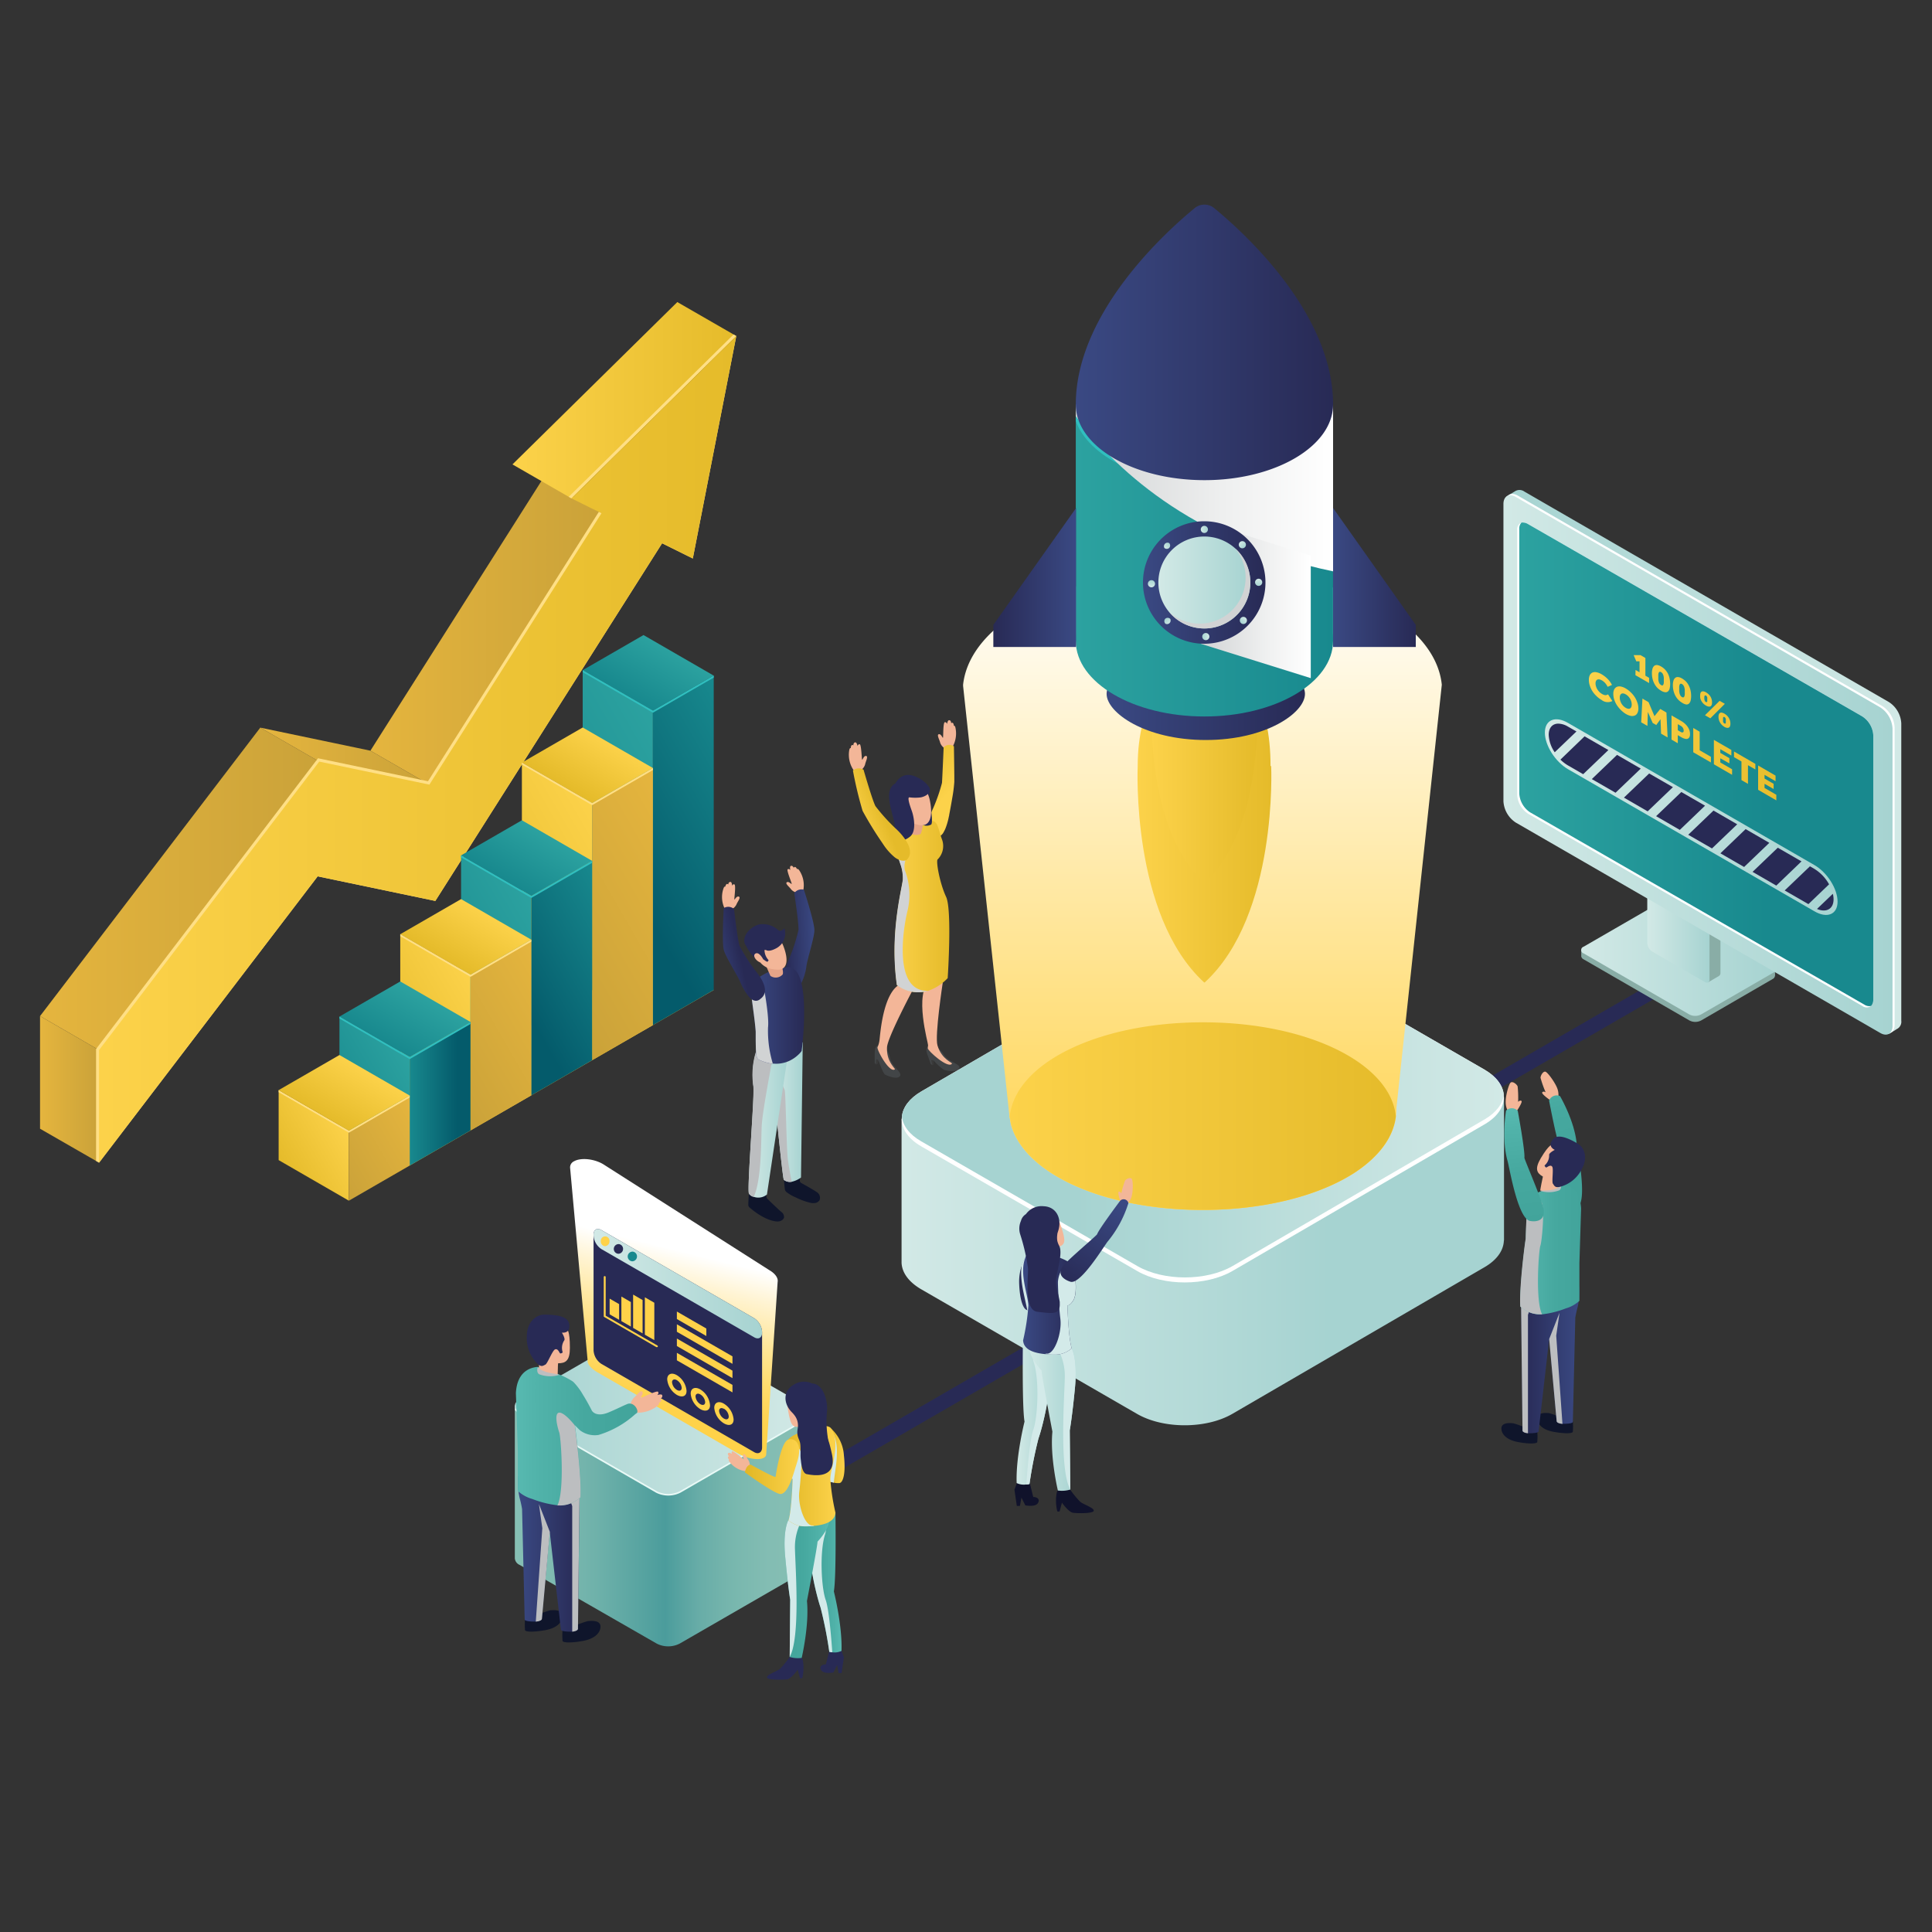 <svg xmlns="http://www.w3.org/2000/svg" xmlns:xlink="http://www.w3.org/1999/xlink" viewBox="0 0 400 400"><rect x="0" y="0" width="400" height="400" fill="#333333" stroke="none"/><defs><style>.a{isolation:isolate;}.b{fill:url(#a);}.c{fill:url(#b);}.d{fill:url(#c);}.e{fill:url(#d);}.f{fill:url(#e);}.g{fill:#ffdf85;}.h{fill:url(#f);}.i{fill:url(#g);}.j{fill:url(#h);}.k{fill:url(#i);}.l{fill:url(#j);}.m{fill:#30bfbf;}.n{fill:url(#k);}.o{fill:url(#l);}.p{fill:url(#m);}.q{fill:url(#n);}.r{fill:url(#o);}.s{fill:url(#p);}.t{fill:url(#q);}.u{fill:url(#r);}.v{fill:url(#s);}.w{fill:url(#t);}.x{fill:url(#u);}.y{fill:url(#v);}.z{fill:url(#w);}.aa{fill:url(#x);}.ab{fill:url(#y);}.ac{fill:url(#z);}.ad{fill:url(#aa);}.ae{fill:url(#ab);}.af{fill:url(#ac);}.ag{fill:#282a55;}.ah{fill:#89ada6;}.ai{fill:url(#ad);}.aj{fill:url(#ae);}.ak{fill:url(#af);}.al{fill:#fff;}.am{fill:url(#ag);}.an{fill:url(#ah);}.ao{fill:url(#ai);}.ap{fill:url(#aj);}.aq{fill:url(#ak);}.ar{fill:url(#al);}.as{fill:url(#am);}.at{fill:url(#an);}.au{fill:url(#ao);}.av{fill:url(#ap);}.aw{fill:url(#aq);}.ax{fill:url(#ar);}.ay{fill:url(#as);}.az{fill:url(#at);}.ba{fill:url(#au);}.bb{fill:#f3b698;}.bc{fill:#424547;}.bd{fill:#393939;}.be{fill:url(#av);}.bf{fill:url(#aw);}.bg{fill:#e5a488;}.bh,.bz{fill:#d1d3d4;}.bh,.bl,.bo,.bp,.bt,.bv,.by,.cn,.ct,.df{mix-blend-mode:multiply;}.bi{fill:url(#ax);}.bj{fill:url(#ay);}.bk{fill:url(#az);}.bl{fill:url(#ba);}.bm{fill:url(#bb);}.bn{fill:url(#bc);}.bo{fill:url(#bd);}.bp{fill:url(#be);}.bq{fill:url(#bf);}.br{fill:url(#bg);}.bs{fill:url(#bh);}.bt{fill:url(#bi);}.bu{fill:url(#bj);}.bv{fill:url(#bk);}.bw{fill:url(#bl);}.bx{fill:url(#bm);}.ca{fill:url(#bn);}.cb{fill:url(#bo);}.cc{fill:url(#bp);}.cd{fill:url(#bq);}.ce{fill:url(#br);}.cf{fill:url(#bs);}.cg{fill:url(#bt);}.ch{fill:url(#bu);}.ci{fill:url(#bv);}.cj{fill:url(#bw);}.ck{fill:url(#bx);}.cl{fill:#e8f9f6;}.cm{fill:url(#by);}.cn{fill:url(#bz);}.co{fill:url(#ca);}.cp{fill:#ffd249;}.cq{fill:#18898e;}.cr{fill:#0f152b;}.cs{fill:url(#cb);}.ct{fill:#bcbec0;}.cu{fill:url(#cc);}.cv{fill:url(#cd);}.cw{fill:url(#ce);}.cx{fill:url(#cf);}.cy{fill:url(#cg);}.cz{fill:url(#ch);}.da{fill:url(#ci);}.db{fill:url(#cj);}.dc{fill:url(#ck);}.dd{fill:url(#cl);}.de{fill:url(#cm);}.df{fill:#d3eae9;}.dg{fill:url(#cn);}.dh{fill:url(#co);}.di{fill:url(#cp);}.dj{fill:url(#cq);}.dk{fill:#10122b;}.dl{fill:url(#cr);}.dm{fill:url(#cs);}.dn{fill:url(#ct);}.do{fill:url(#cu);}.dp{fill:url(#cv);}</style><linearGradient id="a" x1="8.29" y1="225.54" x2="20.51" y2="225.54" gradientUnits="userSpaceOnUse"><stop offset="0" stop-color="#e5b53e"/><stop offset="1" stop-color="#caa239"/></linearGradient><linearGradient id="b" x1="8.29" y1="184.02" x2="66.1" y2="184.02" xlink:href="#a"/><linearGradient id="c" x1="53.89" y1="156.55" x2="88.9" y2="156.55" xlink:href="#a"/><linearGradient id="d" x1="76.69" y1="130.84" x2="124.53" y2="130.84" xlink:href="#a"/><linearGradient id="e" x1="106.1" y1="82.86" x2="152.44" y2="82.86" gradientUnits="userSpaceOnUse"><stop offset="0" stop-color="#fcd24a"/><stop offset="1" stop-color="#e5bb2a"/></linearGradient><linearGradient id="f" x1="20.51" y1="155.15" x2="152.44" y2="155.15" xlink:href="#e"/><linearGradient id="g" x1="-628.33" y1="481.72" x2="-613.79" y2="481.72" gradientTransform="matrix(-0.87, 0.5, 1, 0.58, -885.35, 236.79)" xlink:href="#e"/><linearGradient id="h" x1="-693.42" y1="425.35" x2="-678.88" y2="425.35" gradientTransform="matrix(-0.87, 0.5, 1, 0.58, -885.35, 236.79)" gradientUnits="userSpaceOnUse"><stop offset="0" stop-color="#2ca2a0"/><stop offset="1" stop-color="#18898e"/></linearGradient><linearGradient id="i" x1="145.64" y1="165.26" x2="110.18" y2="185.73" gradientTransform="matrix(1, 0, 0, 1, 0, 0)" xlink:href="#h"/><linearGradient id="j" x1="161.86" y1="164.28" x2="121.08" y2="187.83" gradientUnits="userSpaceOnUse"><stop offset="0" stop-color="#18898e"/><stop offset="0.78" stop-color="#045b6b"/></linearGradient><linearGradient id="k" x1="-613.79" y1="481.72" x2="-599.25" y2="481.72" gradientTransform="matrix(-0.87, 0.5, 1, 0.58, -885.35, 236.79)" xlink:href="#e"/><linearGradient id="l" x1="-667.02" y1="435.63" x2="-652.48" y2="435.63" gradientTransform="matrix(-0.87, 0.5, 1, 0.58, -885.35, 236.79)" xlink:href="#e"/><linearGradient id="m" x1="130.48" y1="179.95" x2="100.16" y2="197.45" xlink:href="#e"/><linearGradient id="n" x1="146.71" y1="178.97" x2="111.07" y2="199.55" xlink:href="#a"/><linearGradient id="o" x1="-599.25" y1="481.72" x2="-584.71" y2="481.72" gradientTransform="matrix(-0.87, 0.5, 1, 0.58, -885.35, 236.79)" xlink:href="#e"/><linearGradient id="p" x1="-640.53" y1="445.97" x2="-625.99" y2="445.97" xlink:href="#h"/><linearGradient id="q" x1="115.3" y1="194.68" x2="90.16" y2="209.2" gradientTransform="matrix(1, 0, 0, 1, 0, 0)" xlink:href="#h"/><linearGradient id="r" x1="131.53" y1="193.71" x2="101.06" y2="211.3" xlink:href="#j"/><linearGradient id="s" x1="-584.71" y1="481.72" x2="-570.17" y2="481.72" gradientTransform="matrix(-0.87, 0.5, 1, 0.58, -885.35, 236.79)" xlink:href="#e"/><linearGradient id="t" x1="-616.94" y1="453.81" x2="-602.4" y2="453.81" gradientTransform="matrix(-0.87, 0.5, 1, 0.58, -885.35, 236.79)" xlink:href="#e"/><linearGradient id="u" x1="100.75" y1="207.61" x2="79.53" y2="219.86" xlink:href="#e"/><linearGradient id="v" x1="116.98" y1="206.63" x2="90.43" y2="221.96" xlink:href="#a"/><linearGradient id="w" x1="-570.17" y1="481.72" x2="-555.64" y2="481.72" gradientTransform="matrix(-0.87, 0.5, 1, 0.58, -885.35, 236.79)" xlink:href="#e"/><linearGradient id="x" x1="-592.63" y1="462.28" x2="-578.09" y2="462.28" xlink:href="#h"/><linearGradient id="y" x1="86.05" y1="220.99" x2="69.06" y2="230.8" gradientTransform="matrix(1, 0, 0, 1, 0, 0)" xlink:href="#h"/><linearGradient id="z" x1="84.82" y1="226.45" x2="97.41" y2="226.45" xlink:href="#j"/><linearGradient id="aa" x1="71.73" y1="233.23" x2="58.19" y2="241.05" xlink:href="#e"/><linearGradient id="ab" x1="87.96" y1="232.26" x2="69.09" y2="243.15" xlink:href="#a"/><linearGradient id="ac" x1="-570.13" y1="469.17" x2="-555.59" y2="469.17" gradientTransform="matrix(-0.87, 0.5, 1, 0.58, -885.35, 236.79)" xlink:href="#e"/><linearGradient id="ad" x1="101.35" y1="198.74" x2="141.5" y2="198.74" gradientTransform="translate(226.01)" gradientUnits="userSpaceOnUse"><stop offset="0" stop-color="#d2e9e6"/><stop offset="1" stop-color="#a6d3d1"/></linearGradient><linearGradient id="ae" x1="115.02" y1="190.73" x2="127.94" y2="190.73" xlink:href="#ad"/><linearGradient id="af" x1="85.89" y1="157.74" x2="167.62" y2="157.74" gradientTransform="translate(226.01)" gradientUnits="userSpaceOnUse"><stop offset="0" stop-color="#a6d3d1"/><stop offset="1" stop-color="#d2e9e6"/></linearGradient><linearGradient id="ag" x1="85.26" y1="158.37" x2="165.81" y2="158.37" xlink:href="#ad"/><linearGradient id="ah" x1="88.57" y1="158.24" x2="161.83" y2="158.24" gradientTransform="translate(226.01)" gradientUnits="userSpaceOnUse"><stop offset="0" stop-color="#2ca2a0"/><stop offset="0.7" stop-color="#18898e"/></linearGradient><linearGradient id="ai" x1="319.85" y1="-198.84" x2="380.4" y2="-198.84" gradientTransform="matrix(1, 0.58, 0, 1, 0, 165.85)" xlink:href="#ad"/><linearGradient id="aj" x1="330.24" y1="-225.61" x2="372.55" y2="-218.08" gradientTransform="matrix(1, 0.58, 0, 1, 0, 165.85)" xlink:href="#e"/><linearGradient id="ak" x1="330.37" y1="-226.36" x2="372.69" y2="-218.82" gradientTransform="matrix(1, 0.58, 0, 1, 0, 165.85)" xlink:href="#e"/><linearGradient id="al" x1="330.51" y1="-227.11" x2="372.81" y2="-219.57" gradientTransform="matrix(1, 0.58, 0, 1, 0, 165.85)" xlink:href="#e"/><linearGradient id="am" x1="330.72" y1="-228.28" x2="373.03" y2="-220.74" gradientTransform="matrix(1, 0.58, 0, 1, 0, 165.85)" xlink:href="#e"/><linearGradient id="an" x1="328.46" y1="-215.59" x2="370.77" y2="-208.05" gradientTransform="matrix(1, 0.58, 0, 1, 0, 165.85)" xlink:href="#e"/><linearGradient id="ao" x1="328.61" y1="-216.46" x2="370.93" y2="-208.92" gradientTransform="matrix(1, 0.58, 0, 1, 0, 165.85)" xlink:href="#e"/><linearGradient id="ap" x1="328.79" y1="-217.46" x2="371.1" y2="-209.92" gradientTransform="matrix(1, 0.58, 0, 1, 0, 165.85)" xlink:href="#e"/><linearGradient id="aq" x1="328.93" y1="-218.29" x2="371.25" y2="-210.75" gradientTransform="matrix(1, 0.58, 0, 1, 0, 165.85)" xlink:href="#e"/><linearGradient id="ar" x1="329.06" y1="-218.98" x2="371.37" y2="-211.44" gradientTransform="matrix(1, 0.58, 0, 1, 0, 165.85)" xlink:href="#e"/><linearGradient id="as" x1="329.23" y1="-219.92" x2="371.54" y2="-212.38" gradientTransform="matrix(1, 0.58, 0, 1, 0, 165.85)" xlink:href="#e"/><linearGradient id="at" x1="329.39" y1="-220.84" x2="371.7" y2="-213.3" gradientTransform="matrix(1, 0.58, 0, 1, 0, 165.85)" xlink:href="#e"/><linearGradient id="au" x1="329.51" y1="-221.51" x2="371.82" y2="-213.97" gradientTransform="matrix(1, 0.58, 0, 1, 0, 165.85)" xlink:href="#e"/><linearGradient id="av" x1="-747.47" y1="1038.52" x2="-735.35" y2="1038.52" gradientTransform="matrix(-0.73, -0.68, 0.68, -0.73, -1055.85, 414.47)" xlink:href="#e"/><linearGradient id="aw" x1="184.68" y1="187.72" x2="196.53" y2="187.72" xlink:href="#e"/><linearGradient id="ax" x1="146.24" y1="739.11" x2="152.51" y2="739.11" gradientTransform="matrix(0.93, -0.37, -0.37, -0.93, 313.98, 911.15)" xlink:href="#e"/><linearGradient id="ay" x1="186.66" y1="246.51" x2="311.39" y2="246.51" gradientUnits="userSpaceOnUse"><stop offset="0" stop-color="#d2e9e6"/><stop offset="0.71" stop-color="#a6d3d1"/><stop offset="1" stop-color="#a6d3d1"/></linearGradient><linearGradient id="az" x1="186.7" y1="228.88" x2="311.35" y2="228.88" gradientUnits="userSpaceOnUse"><stop offset="0" stop-color="#a6d3d1"/><stop offset="0.29" stop-color="#a6d3d1"/><stop offset="1" stop-color="#d2e9e6"/></linearGradient><linearGradient id="ba" x1="249.02" y1="250.27" x2="249.02" y2="117.61" gradientUnits="userSpaceOnUse"><stop offset="0" stop-color="#ffd249"/><stop offset="1" stop-color="#fff"/></linearGradient><linearGradient id="bb" x1="209.02" y1="231.09" x2="289.03" y2="231.09" xlink:href="#e"/><linearGradient id="bc" x1="235.52" y1="170.41" x2="263.22" y2="170.41" xlink:href="#e"/><linearGradient id="bd" x1="238.44" y1="162.6" x2="260.3" y2="162.6" xlink:href="#e"/><linearGradient id="be" x1="238.44" y1="147.14" x2="260.3" y2="147.14" xlink:href="#e"/><linearGradient id="bf" x1="229.11" y1="143.66" x2="270.18" y2="143.66" gradientUnits="userSpaceOnUse"><stop offset="0" stop-color="#3a4983"/><stop offset="1" stop-color="#282a55"/></linearGradient><linearGradient id="bg" x1="222.73" y1="132.68" x2="276" y2="132.68" gradientTransform="matrix(1, 0, 0, 1, 0, 0)" xlink:href="#h"/><linearGradient id="bh" x1="222.73" y1="108.2" x2="276" y2="108.2" gradientTransform="matrix(1, 0, 0, 1, 0, 0)" xlink:href="#h"/><linearGradient id="bi" x1="222.73" y1="101.01" x2="276" y2="101.01" gradientUnits="userSpaceOnUse"><stop offset="0" stop-color="#d1d3d4"/><stop offset="0.57" stop-color="#eeefef"/><stop offset="1" stop-color="#fff"/></linearGradient><linearGradient id="bj" x1="222.73" y1="70.86" x2="276" y2="70.86" xlink:href="#bf"/><linearGradient id="bk" x1="248.61" y1="124.16" x2="271.38" y2="124.16" xlink:href="#bi"/><linearGradient id="bl" x1="236.67" y1="120.6" x2="262.03" y2="120.6" xlink:href="#bf"/><linearGradient id="bm" x1="239.84" y1="120.61" x2="258.87" y2="120.61" gradientTransform="matrix(1, 0, 0, 1, 0, 0)" xlink:href="#ad"/><linearGradient id="bn" x1="248.61" y1="109.61" x2="250.09" y2="109.61" gradientTransform="matrix(1, 0, 0, 1, 0, 0)" xlink:href="#ad"/><linearGradient id="bo" x1="-401.25" y1="-765.06" x2="-399.77" y2="-765.06" gradientTransform="translate(-0.53 936.93) rotate(45)" xlink:href="#ad"/><linearGradient id="bp" x1="-1479.43" y1="-924.09" x2="-1477.95" y2="-924.09" gradientTransform="translate(-663.5 1599.25) rotate(90)" xlink:href="#ad"/><linearGradient id="bq" x1="-2354.12" y1="-274.09" x2="-2352.64" y2="-274.09" gradientTransform="translate(-1600.43 1598.72) rotate(135)" xlink:href="#ad"/><linearGradient id="br" x1="-2513.14" y1="803.95" x2="-2511.66" y2="803.95" gradientTransform="translate(-2262.75 935.75) rotate(180)" xlink:href="#ad"/><linearGradient id="bs" x1="-1863.15" y1="1678.78" x2="-1861.67" y2="1678.78" gradientTransform="translate(-2262.22 -1.18) rotate(-135)" xlink:href="#ad"/><linearGradient id="bt" x1="-785.09" y1="1837.65" x2="-783.62" y2="1837.65" gradientTransform="translate(-1599.25 -663.5) rotate(-90)" xlink:href="#ad"/><linearGradient id="bu" x1="89.72" y1="1187.81" x2="91.2" y2="1187.81" gradientTransform="translate(-662.32 -662.97) rotate(-45)" xlink:href="#ad"/><linearGradient id="bv" x1="276" y1="119.57" x2="293.12" y2="119.57" xlink:href="#bf"/><linearGradient id="bw" x1="-2623.23" y1="119.57" x2="-2606.11" y2="119.57" gradientTransform="matrix(-1, 0, 0, 1, -2400.44, 0)" xlink:href="#bf"/><linearGradient id="bx" x1="106.6" y1="315.99" x2="167.72" y2="315.99" gradientUnits="userSpaceOnUse"><stop offset="0" stop-color="#86bfb4"/><stop offset="0.12" stop-color="#80bbb1"/><stop offset="0.28" stop-color="#6eb1aa"/><stop offset="0.47" stop-color="#51a09e"/><stop offset="0.51" stop-color="#4b9c9c"/><stop offset="0.52" stop-color="#4e9e9d"/><stop offset="0.62" stop-color="#67aca7"/><stop offset="0.74" stop-color="#78b7ae"/><stop offset="0.86" stop-color="#83bdb3"/><stop offset="1" stop-color="#86bfb4"/></linearGradient><linearGradient id="by" x1="106.6" y1="291.73" x2="167.72" y2="291.73" gradientTransform="matrix(1, 0, 0, 1, 0, 0)" xlink:href="#af"/><linearGradient id="bz" x1="143.17" y1="252.18" x2="133.53" y2="290.7" gradientUnits="userSpaceOnUse"><stop offset="0.18" stop-color="#fff"/><stop offset="0.33" stop-color="#fff4d4"/><stop offset="0.56" stop-color="#ffe699"/><stop offset="0.76" stop-color="#ffdb6d"/><stop offset="0.91" stop-color="#ffd453"/><stop offset="1" stop-color="#ffd249"/></linearGradient><linearGradient id="ca" x1="122.89" y1="265.77" x2="157.78" y2="265.77" gradientTransform="matrix(1, 0, 0, 1, 0, 0)" xlink:href="#ad"/><linearGradient id="cb" x1="2006.84" y1="321.68" x2="2019.62" y2="321.68" gradientTransform="translate(-1899.61)" xlink:href="#bf"/><linearGradient id="cc" x1="2006.45" y1="297.42" x2="2031.57" y2="297.42" gradientTransform="translate(-1899.61)" gradientUnits="userSpaceOnUse"><stop offset="0" stop-color="#58bab1"/><stop offset="0.17" stop-color="#51b3aa"/><stop offset="0.57" stop-color="#46a89f"/><stop offset="1" stop-color="#42a49b"/></linearGradient><linearGradient id="cd" x1="-1215.15" y1="944.71" x2="-1208.45" y2="944.71" gradientTransform="translate(-999.56 1196.04) rotate(177.25)" xlink:href="#bf"/><linearGradient id="ce" x1="-1016.23" y1="230.26" x2="-1010" y2="230.26" gradientTransform="translate(1176.17)" xlink:href="#ad"/><linearGradient id="cf" x1="-1021.18" y1="232.83" x2="-1013.22" y2="232.83" gradientTransform="translate(1176.17)" xlink:href="#ad"/><linearGradient id="cg" x1="155.4" y1="210.19" x2="166.49" y2="210.19" xlink:href="#bf"/><linearGradient id="ch" x1="102.13" y1="838.57" x2="108.83" y2="838.57" gradientTransform="matrix(0.98, -0.21, -0.21, -0.98, 222.19, 1039.88)" xlink:href="#bf"/><linearGradient id="ci" x1="-1121.6" y1="1525.64" x2="-1097.8" y2="1525.64" gradientTransform="matrix(0.26, 0.97, 0.97, -0.26, -867.68, 1701.3)" xlink:href="#cc"/><linearGradient id="cj" x1="-852.36" y1="281.51" x2="-840.3" y2="281.51" gradientTransform="matrix(-1, 0, 0, 1, -525.39, 0)" xlink:href="#bf"/><linearGradient id="ck" x1="314.72" y1="258.61" x2="327.35" y2="258.61" gradientTransform="matrix(1, 0, 0, 1, 0, 0)" xlink:href="#cc"/><linearGradient id="cl" x1="-1222.94" y1="165.86" x2="-1199.14" y2="165.86" gradientTransform="translate(612.4 1426.82) rotate(83.73)" xlink:href="#cc"/><linearGradient id="cm" x1="-935.51" y1="327.52" x2="-928.95" y2="327.52" gradientTransform="matrix(-1, 0, 0, 1, -761.28, 0)" xlink:href="#cc"/><linearGradient id="cn" x1="-932.97" y1="328.64" x2="-923.72" y2="328.64" gradientTransform="matrix(-1, 0, 0, 1, -761.28, 0)" xlink:href="#cc"/><linearGradient id="co" x1="-936.13" y1="301.46" x2="-932.56" y2="301.46" gradientTransform="matrix(-1, 0, 0, 1, -761.28, 0)" gradientUnits="userSpaceOnUse"><stop offset="0" stop-color="#fcd24a"/><stop offset="1" stop-color="#e1b725"/></linearGradient><linearGradient id="cp" x1="-934.24" y1="305.63" x2="-923.68" y2="305.63" xlink:href="#co"/><linearGradient id="cq" x1="-926.72" y1="303.65" x2="-915.47" y2="303.65" xlink:href="#co"/><linearGradient id="cr" x1="210.54" y1="292.35" x2="217.31" y2="292.35" gradientTransform="matrix(1, 0, 0, 1, 0, 0)" xlink:href="#ad"/><linearGradient id="cs" x1="213.15" y1="293.5" x2="222.71" y2="293.5" gradientTransform="matrix(1, 0, 0, 1, 0, 0)" xlink:href="#ad"/><linearGradient id="ct" x1="-2520.11" y1="265.41" x2="-2515.84" y2="265.41" gradientTransform="matrix(-1, 0, 0, 1, -2304.82, 0)" xlink:href="#bf"/><linearGradient id="cu" x1="2140.29" y1="269.73" x2="2151.2" y2="269.73" gradientTransform="translate(-1928.44)" xlink:href="#bf"/><linearGradient id="cv" x1="-2123.73" y1="1564.66" x2="-2103.11" y2="1564.66" gradientTransform="matrix(-0.54, 0.84, 0.84, 0.54, -2233.61, 1185.06)" xlink:href="#bf"/></defs><g class="a"><polygon class="b" points="20.51 217.4 20.51 240.72 19.89 240.36 8.29 233.69 8.29 210.37 19.96 217.09 20.51 217.4"/><polygon class="c" points="53.89 150.65 66.1 157.68 20.5 217.4 8.29 210.37 53.89 150.65"/><polygon class="d" points="53.89 150.65 76.69 155.42 88.9 162.45 66.1 157.68 53.89 150.65"/><polygon class="e" points="124.53 106.26 88.9 162.45 76.69 155.42 112.32 99.23 124.53 106.26"/><polygon class="f" points="152.44 69.57 118.31 103.18 117.75 102.86 106.1 96.15 140.23 62.54 151.88 69.25 152.44 69.57"/><polygon class="g" points="152.44 69.57 143.44 115.63 137.08 112.48 90.13 186.53 65.77 181.44 20.51 240.72 19.89 240.36 19.89 217.19 19.96 217.09 65.84 156.99 88.61 161.75 123.97 105.99 152.44 69.57"/><polygon class="g" points="152.44 69.57 118.31 103.18 117.75 102.86 151.88 69.25 152.44 69.57"/><polygon class="h" points="152.44 69.57 143.44 115.63 137.08 112.48 90.13 186.53 65.77 181.44 20.51 240.72 20.51 217.4 66.09 157.68 88.9 162.45 124.53 106.26 123.97 105.99 118.31 103.18 152.44 69.57"/><polygon class="i" points="135.18 212.24 147.77 204.97 133.23 196.57 120.64 203.84 135.18 212.24"/><polygon class="j" points="135.18 147.15 147.77 139.88 133.23 131.48 120.64 138.75 135.18 147.15"/><polygon class="k" points="135.18 147.14 135.18 212.24 120.64 203.85 120.64 138.75 135.18 147.14"/><polygon class="l" points="147.77 139.87 147.77 204.97 135.18 212.24 135.18 147.14 147.77 139.87"/><polygon class="m" points="147.77 139.87 147.77 140.29 135.18 147.56 120.64 139.17 120.64 138.75 135.18 147.14 147.77 139.87"/><polygon class="n" points="122.59 219.51 135.18 212.24 120.64 203.85 108.05 211.12 122.59 219.51"/><polygon class="o" points="122.59 166.28 135.18 159.01 120.64 150.62 108.05 157.89 122.59 166.28"/><polygon class="p" points="122.59 166.28 122.59 219.51 108.05 211.12 108.05 157.89 122.59 166.28"/><polygon class="q" points="135.18 159.01 135.18 212.24 122.59 219.51 122.59 166.28 135.18 159.01"/><polygon class="g" points="135.18 159.01 135.18 159.43 122.59 166.7 108.05 158.3 108.05 157.89 122.59 166.28 135.18 159.01"/><polygon class="r" points="110 226.78 122.59 219.51 108.05 211.12 95.46 218.39 110 226.78"/><polygon class="s" points="110 185.5 122.59 178.23 108.05 169.83 95.46 177.1 110 185.5"/><polygon class="t" points="110 185.5 110 226.78 95.46 218.39 95.46 177.1 110 185.5"/><polygon class="u" points="122.59 178.23 122.59 219.51 110 226.78 110 185.5 122.59 178.23"/><polygon class="m" points="122.59 178.23 122.59 178.64 110 185.91 95.46 177.52 95.46 177.1 110 185.5 122.59 178.23"/><polygon class="v" points="97.41 234.05 110 226.78 95.46 218.39 82.87 225.66 97.41 234.05"/><polygon class="w" points="97.41 201.82 110 194.55 95.46 186.15 82.87 193.42 97.41 201.82"/><polygon class="x" points="97.41 201.82 97.41 234.05 82.87 225.66 82.87 193.42 97.41 201.82"/><polygon class="y" points="110 194.55 110 226.78 97.41 234.05 97.41 201.82 110 194.55"/><polygon class="g" points="110 194.55 110 194.96 97.41 202.24 82.87 193.84 82.87 193.42 97.41 201.82 110 194.55"/><polygon class="z" points="84.82 241.32 97.41 234.05 82.87 225.66 70.28 232.92 84.82 241.32"/><polygon class="aa" points="84.82 218.86 97.41 211.59 82.87 203.2 70.28 210.47 84.82 218.86"/><polygon class="ab" points="84.82 218.86 84.82 241.32 70.28 232.93 70.28 210.47 84.82 218.86"/><polygon class="ac" points="97.41 211.59 97.41 234.05 84.82 241.32 84.82 218.86 97.41 211.59"/><polygon class="m" points="97.41 211.59 97.41 212.01 84.82 219.28 70.28 210.88 70.28 210.47 84.82 218.86 97.41 211.59"/><polygon class="ad" points="72.23 234.09 72.23 248.59 57.69 240.19 57.69 225.7 72.23 234.09"/><polygon class="ae" points="84.82 226.82 84.82 241.32 72.23 248.59 72.23 234.09 84.82 226.82"/><polygon class="g" points="84.82 226.82 84.82 227.24 72.23 234.51 57.69 226.12 57.69 225.7 72.23 234.09 84.82 226.82"/><polygon class="af" points="72.23 234.09 84.82 226.82 70.28 218.43 57.69 225.7 72.23 234.09"/><path class="ag" d="M164.72,309.48a1.5,1.5,0,0,1-.76-2.8L343.19,202.9a1.5,1.5,0,0,1,1.51,2.6L165.47,309.28A1.48,1.48,0,0,1,164.72,309.48Z"/><path class="ah" d="M367.51,202v-1.15l-.66.35-21.75-12.56a2.63,2.63,0,0,0-2.38,0l-14.85,8.57-.12-.27-.37-.34V198h0a.85.85,0,0,0,.49.62l21.93,12.67a2.63,2.63,0,0,0,2.38,0L367,202.7a.85.85,0,0,0,.49-.67Z"/><path class="ai" d="M349.79,210.05l-21.93-12.67a.72.72,0,0,1,0-1.37l14.85-8.58a2.69,2.69,0,0,1,2.38,0L367,200.1a.72.72,0,0,1,0,1.37l-14.85,8.58A2.63,2.63,0,0,1,349.79,210.05Z"/><path class="ah" d="M355.22,183.17l-10.89-6.35a.72.72,0,0,0-.71-.07h0l-2.26,1.32a8.93,8.93,0,0,0,1.09,1.37l.87.27v14.16a2.22,2.22,0,0,0,1,1.76l9.14,5.33-.16.78.34,1.64,2.28-1.33h0a.73.73,0,0,0,.28-.65V184.93A2.23,2.23,0,0,0,355.22,183.17Z"/><path class="aj" d="M352.94,203.3,342.05,197a2.26,2.26,0,0,1-1-1.77V178.74c0-.65.46-.91,1-.59l10.89,6.34a2.27,2.27,0,0,1,1,1.77v16.46C354,203.37,353.5,203.63,352.94,203.3Z"/><path class="ak" d="M391.09,145.36l-75.46-43.57a1.74,1.74,0,0,0-1.88-.13h0l-1.85,1.12a8.84,8.84,0,0,0,.57,2.82.86.86,0,0,0,.61.25v58.94a5.62,5.62,0,0,0,2.55,4.41l72.7,42,1.7,2.25,1.08.61,1.6-1a1.68,1.68,0,0,0,.93-1.73V149.76A5.61,5.61,0,0,0,391.09,145.36Z"/><path class="al" d="M389.71,213.6,314.25,170a5.62,5.62,0,0,1-2.55-4.41V104.08c0-1.62,1.14-2.28,2.55-1.47l75.46,43.57a5.64,5.64,0,0,1,2.55,4.41v61.54C392.26,213.75,391.12,214.41,389.71,213.6Z"/><path class="am" d="M389.28,213.86,313.82,170.3a5.64,5.64,0,0,1-2.55-4.41V104.35c0-1.62,1.14-2.28,2.55-1.47l75.46,43.57a5.62,5.62,0,0,1,2.55,4.41V212.4C391.83,214,390.69,214.68,389.28,213.86Z"/><path class="al" d="M387.84,152.18V207a2,2,0,0,1-.25,1,1.15,1.15,0,0,1-.21.27,1.48,1.48,0,0,1-1.81,0L316.4,168.49a5,5,0,0,1-2.28-3.91V109.77a1.48,1.48,0,0,1,.92-1.58,1.21,1.21,0,0,1,.34,0h0a2.08,2.08,0,0,1,1,.31l69.17,39.8A5,5,0,0,1,387.84,152.18Z"/><path class="an" d="M387.84,152.18V207a2,2,0,0,1-.25,1,1.15,1.15,0,0,1-.21.27A1.8,1.8,0,0,1,386,208l-69.18-39.8a5,5,0,0,1-2.27-3.93V109.5a1.76,1.76,0,0,1,.46-1.31,1.21,1.21,0,0,1,.34,0h0a2.08,2.08,0,0,1,1,.31l69.17,39.8A5,5,0,0,1,387.84,152.18Z"/><path class="ao" d="M324.65,159.26c-2.65-1.53-4.8-4.93-4.8-7.58s2.15-3.55,4.8-2l51,29.42c2.65,1.52,4.8,4.92,4.8,7.57s-2.15,3.55-4.8,2Z"/><path class="ag" d="M326.39,151.44l-4.5,4.31a6.89,6.89,0,0,1-1.25-3.61c0-1.49.81-2.32,2-2.32a4.1,4.1,0,0,1,2,.62Z"/><path class="ag" d="M333,155.29l-5.22,5-3.17-1.83a8.15,8.15,0,0,1-1.54-1.19l5-4.82Z"/><polygon class="ag" points="339.7 159.13 334.48 164.13 329.57 161.3 334.79 156.29 339.7 159.13"/><polygon class="ag" points="346.36 162.97 341.13 167.98 336.22 165.14 341.44 160.14 346.36 162.97"/><polygon class="ag" points="353.01 166.81 347.79 171.82 347.78 171.82 342.88 168.98 348.1 163.98 353.01 166.81"/><polygon class="ag" points="359.67 170.66 354.45 175.66 349.53 172.83 354.76 167.82 359.67 170.66"/><polygon class="ag" points="366.32 174.5 361.1 179.5 356.19 176.67 361.41 171.66 361.42 171.66 366.32 174.5"/><polygon class="ag" points="372.98 178.34 367.76 183.35 362.85 180.51 368.07 175.51 372.98 178.34"/><path class="ag" d="M378.69,183.09l-4.28,4.1-4.91-2.83,5.23-5,.88.51A8.7,8.7,0,0,1,378.69,183.09Z"/><path class="ag" d="M379.62,186.19c0,2-1.49,2.82-3.43,2l3.28-3.14A4.8,4.8,0,0,1,379.62,186.19Z"/><path class="ap" d="M338.62,138.71l.83.48v-2.27l-.67,0-.55-1.28,1.43,0,1,.59v3.66l.77.45v1.08l-2.83-1.63Z"/><path class="aq" d="M343.91,143a3.57,3.57,0,0,1-.83-.65,4,4,0,0,1-.59-.86,4.18,4.18,0,0,1-.36-1,5,5,0,0,1-.12-1.09,3.28,3.28,0,0,1,.12-.95,1.19,1.19,0,0,1,.36-.59.84.84,0,0,1,.59-.17,2.1,2.1,0,0,1,.83.3,3.55,3.55,0,0,1,.85.67,3.8,3.8,0,0,1,.59.85,4.12,4.12,0,0,1,.33,1,5.49,5.49,0,0,1,.11,1.08,3.7,3.7,0,0,1-.11.95,1.15,1.15,0,0,1-.33.6.79.79,0,0,1-.59.18A2,2,0,0,1,343.91,143Zm0-1.16a.39.39,0,0,0,.29.07.31.31,0,0,0,.18-.19.87.87,0,0,0,.09-.37,3.89,3.89,0,0,0,0-.51,4.89,4.89,0,0,0,0-.54,1.86,1.86,0,0,0-.09-.48,1.38,1.38,0,0,0-.18-.39.94.94,0,0,0-.29-.27.42.42,0,0,0-.3-.07.32.32,0,0,0-.18.18,1,1,0,0,0-.09.38,3.89,3.89,0,0,0,0,.51,4.89,4.89,0,0,0,0,.54,1.71,1.71,0,0,0,.09.47,1.17,1.17,0,0,0,.18.39A.81.81,0,0,0,343.91,141.81Z"/><path class="ar" d="M348.24,145.48a3.5,3.5,0,0,1-.82-.66,3.8,3.8,0,0,1-.59-.85,4.42,4.42,0,0,1-.36-1,5,5,0,0,1-.12-1.09,3.28,3.28,0,0,1,.12-.95,1.16,1.16,0,0,1,.36-.58.79.79,0,0,1,.59-.17,1.85,1.85,0,0,1,.82.29,3.88,3.88,0,0,1,.86.67,3.52,3.52,0,0,1,.58.86,4.36,4.36,0,0,1,.34,1,5.49,5.49,0,0,1,.11,1.08,3.84,3.84,0,0,1-.11,1,1.34,1.34,0,0,1-.34.6.75.75,0,0,1-.58.17A2.15,2.15,0,0,1,348.24,145.48Zm0-1.16a.4.4,0,0,0,.3.06.39.39,0,0,0,.18-.18,1.54,1.54,0,0,0,.09-.37,4.12,4.12,0,0,0,0-.51,4.63,4.63,0,0,0,0-.54,2.94,2.94,0,0,0-.09-.48,1.76,1.76,0,0,0-.18-.39.89.89,0,0,0-.3-.28.41.41,0,0,0-.3-.07.34.34,0,0,0-.18.19,1.43,1.43,0,0,0-.09.37,4,4,0,0,0,0,.51,4.7,4.7,0,0,0,0,.54,3.41,3.41,0,0,0,.09.48,1.73,1.73,0,0,0,.18.39A1,1,0,0,0,348.24,144.32Z"/><path class="as" d="M353.19,146.07a2.39,2.39,0,0,1-.93-.93,2.28,2.28,0,0,1-.23-.56A2.44,2.44,0,0,1,352,144a1.47,1.47,0,0,1,.07-.5.55.55,0,0,1,.23-.3.58.58,0,0,1,.38-.06,1.53,1.53,0,0,1,.55.21,2.79,2.79,0,0,1,.54.42,2.05,2.05,0,0,1,.39.5,2.35,2.35,0,0,1,.23.57,2.3,2.3,0,0,1,.07.58,1.53,1.53,0,0,1-.07.51.64.64,0,0,1-.23.3.6.6,0,0,1-.39.06A1.42,1.42,0,0,1,353.19,146.07Zm0-.72a.19.19,0,0,0,.18,0,.18.18,0,0,0,.1-.11,1.05,1.05,0,0,0,0-.19c0-.07,0-.14,0-.2s0-.13,0-.21a2,2,0,0,0,0-.24,1.15,1.15,0,0,0-.1-.23.73.73,0,0,0-.18-.17.21.21,0,0,0-.18,0c-.05,0-.08.05-.1.11a.48.48,0,0,0-.05.19,1.28,1.28,0,0,0,0,.19,1.62,1.62,0,0,0,0,.21,1,1,0,0,0,.05.24.67.67,0,0,0,.1.23A.42.42,0,0,0,353.19,145.35Zm2.84-.25,1.08.62-3,3-1.11-.64Zm1,5.39a2.39,2.39,0,0,1-.93-.93,2.35,2.35,0,0,1-.23-.57,2.32,2.32,0,0,1-.07-.59,1.51,1.51,0,0,1,.07-.5.57.57,0,0,1,.23-.29.48.48,0,0,1,.38-.06,1.53,1.53,0,0,1,.55.21,2.74,2.74,0,0,1,.54.41,3.14,3.14,0,0,1,.39.51,2.45,2.45,0,0,1,.23.56,2.38,2.38,0,0,1,.07.59,1.51,1.51,0,0,1-.07.5.55.55,0,0,1-.23.3.62.62,0,0,1-.39.06A1.57,1.57,0,0,1,357,150.49Zm0-.72a.17.17,0,0,0,.28-.07.58.58,0,0,0,0-.19,1.5,1.5,0,0,0,0-.2,1.83,1.83,0,0,0,0-.21,1,1,0,0,0,0-.24.94.94,0,0,0-.1-.23.58.58,0,0,0-.18-.17c-.08-.05-.14-.06-.18,0a.23.23,0,0,0-.11.11,1.06,1.06,0,0,0,0,.19,1.41,1.41,0,0,0,0,.2,1.62,1.62,0,0,0,0,.21,2,2,0,0,0,0,.24,1.2,1.2,0,0,0,.11.23A.42.42,0,0,0,357,149.77Z"/><path class="at" d="M333.82,145.14a2.05,2.05,0,0,1-2.24-.23,4.89,4.89,0,0,1-1.06-.81,5,5,0,0,1-.83-1,4.64,4.64,0,0,1-.53-1.13,3.8,3.8,0,0,1-.2-1.18,2.2,2.2,0,0,1,.19-1,1.18,1.18,0,0,1,.54-.54,1.4,1.4,0,0,1,.83-.07,3.23,3.23,0,0,1,1.06.41,6,6,0,0,1,1.21.92,4.85,4.85,0,0,1,.95,1.3l-.89.39a4,4,0,0,0-.5-.76,3,3,0,0,0-.67-.56,1.79,1.79,0,0,0-.57-.22.65.65,0,0,0-.42.06.57.57,0,0,0-.26.29,1.16,1.16,0,0,0-.09.49,1.9,1.9,0,0,0,.1.61,2.66,2.66,0,0,0,.26.6,3.57,3.57,0,0,0,.42.54,3.2,3.2,0,0,0,.55.42,1.68,1.68,0,0,0,.71.26.92.92,0,0,0,.54-.18Z"/><path class="au" d="M336.59,147.8a5.25,5.25,0,0,1-1-.8,5.77,5.77,0,0,1-.83-1,5.27,5.27,0,0,1-.55-1.15,3.78,3.78,0,0,1-.19-1.18,2,2,0,0,1,.19-.94,1.17,1.17,0,0,1,.55-.53,1.5,1.5,0,0,1,.83-.06,3.16,3.16,0,0,1,1,.4,5.08,5.08,0,0,1,1.05.81,5.37,5.37,0,0,1,.83,1,5.23,5.23,0,0,1,.54,1.15,3.53,3.53,0,0,1,.2,1.18,1.9,1.9,0,0,1-.2.94,1,1,0,0,1-.54.52,1.41,1.41,0,0,1-.83.08A3.33,3.33,0,0,1,336.59,147.8Zm0-1.25a1.37,1.37,0,0,0,.53.19.62.62,0,0,0,.39-.07.7.7,0,0,0,.24-.31,1.44,1.44,0,0,0,.08-.49,2.46,2.46,0,0,0-.08-.59,3,3,0,0,0-.24-.59,3.21,3.21,0,0,0-.39-.52,2.15,2.15,0,0,0-.53-.41,1.28,1.28,0,0,0-.52-.19.56.56,0,0,0-.39.07.67.67,0,0,0-.24.3,1.28,1.28,0,0,0-.08.5,2,2,0,0,0,.08.59,3.32,3.32,0,0,0,.24.59,3.21,3.21,0,0,0,.39.52A2.29,2.29,0,0,0,336.59,146.55Z"/><path class="av" d="M340.05,144.64l1.27.74,1.22,2.9,1.2-1.5,1.28.74.24,5.16-1.35-.78-.12-3-.88,1.21-.74-.43-1-2.28-.09,2.89-1.29-.74Z"/><path class="aw" d="M346.07,148.12l2.05,1.18a4.45,4.45,0,0,1,.73.54,3.34,3.34,0,0,1,.56.64,3,3,0,0,1,.37.73,2.66,2.66,0,0,1,.12.79,1.22,1.22,0,0,1-.13.62.72.72,0,0,1-.36.33.92.92,0,0,1-.55,0,2.36,2.36,0,0,1-.71-.29l-.78-.45v1.67l-1.3-.75Zm1.93,3.43a.48.48,0,0,0,.43.07c.11-.05.16-.17.16-.35a1.08,1.08,0,0,0-.15-.55,1.21,1.21,0,0,0-.44-.43l-.63-.36v1.25Z"/><path class="ax" d="M350.57,150.72l1.33.77v3.85l2.33,1.35v1.17l-3.66-2.11Z"/><path class="ay" d="M354.84,153.18l3.62,2.09v1.16l-2.29-1.32v.77l1.88,1.09v1.08L356.17,157v.86l2.44,1.41v1.15l-3.77-2.18Z"/><path class="az" d="M360.55,157.65l-1.54-.89v-1.17l4.42,2.56v1.16l-1.53-.88v3.86l-1.35-.78Z"/><path class="ba" d="M364,158.49l3.61,2.09v1.16l-2.28-1.32v.77l1.88,1.09v1.08l-1.88-1.08v.86l2.44,1.41v1.16L364,163.52Z"/><path class="bb" d="M195.42,154.82a2.3,2.3,0,0,1-.77-1.06c-.11-.56-.78-1.66-.27-1.75s.79.93.86.7,0-3.16.38-3.19.45.39.45.39.11-.78.41-.8.44.26.45.62c0,0,.46-.43.56.54,0,0,.24-.15.35.52a5.67,5.67,0,0,1-.79,4.12S195.67,155.09,195.42,154.82Z"/><path class="bc" d="M195.42,221.49a12,12,0,0,1-2.18-2l.06.77-.26.25h0l-.33-.19-.71-2c-.6-1.7.44-1.71.44-1.71s1.58-.55,3,1.78c.63,1.06,2.14,1.55,2.94,2.16S198.22,222.3,195.42,221.49Z"/><path class="bb" d="M195.19,203.43s-1.69,11-1.1,13c.88,3,3.2,3.57,3,3.8-.82,1.11-5-2.69-5-3.19.07-.77,0-.3.06-.63s-3-10.76.39-13.44Z"/><polygon class="bd" points="193.24 219.53 193.3 220.3 193.04 220.55 192.79 219.49 193.24 219.53"/><path class="bc" d="M183.26,222.49c-.47-.23-1.4-3-1.4-3l-.2.74-.32.15h0l-.24-.29v-2.13c0-1.81,1-1.46,1-1.46s1.67,0,2.2,2.65c.24,1.21,1.51,2.18,2,3S185.7,223.69,183.26,222.49Z"/><path class="bb" d="M189,204.92s-5.24,9.84-5.35,11.9c-.16,3.1,1.84,4.43,1.61,4.59-1.14.78-3.8-4.14-3.58-4.6a4.86,4.86,0,0,0,.39-1.31c.13-.53.59-10.45,4.64-11.87Z"/><path class="be" d="M195.37,154.73a1.63,1.63,0,0,1,2.13-.21s.06,3.76.08,6c0,.56,0,1,0,1.35a29.64,29.64,0,0,1-.43,3.36c-.23,1.39-.5,2.79-.63,3.48,0,.13-.05.26-.08.41a0,0,0,0,1,0,0,13.67,13.67,0,0,1-.72,2.47,6.36,6.36,0,0,1-.32.64,1.92,1.92,0,0,1-1.3,1.07.9.9,0,0,1-.54-.05l-.1,0-.28-.15h0a2.43,2.43,0,0,1-.38-.31v0a1.86,1.86,0,0,1-.43-.73c-.54-1.52.38-3.79.84-4.74a35.39,35.39,0,0,0,1.82-5.24C195.11,160.85,195.37,154.73,195.37,154.73Z"/><path class="bf" d="M196.21,202.51a10,10,0,0,1-4,2.61,7.2,7.2,0,0,1-6.49-1.18c-1.5-10.47.92-19.43,1.23-21.79a8.94,8.94,0,0,0-.59-3.51c-.15-.46-.31-.92-.47-1.36-.46-1.24-.93-2.35-1.11-3a3.12,3.12,0,0,1-.07-.31c-.13-1.05,3.54-3.24,3.54-3.24a18.79,18.79,0,0,1,4.6-.76c1.32-.08,1.38,1.68,2.24,4a3.92,3.92,0,0,1-1,4c-.28.69.52,5,1.79,7.71S196.21,202.51,196.21,202.51Z"/><path class="ag" d="M192.35,165.05s1,5.28.42,5.67a1.93,1.93,0,0,1-2.34-.38c-.65-.72-1.74-2.55-1.44-3.39a14.71,14.71,0,0,1,3.56-3.49A5.64,5.64,0,0,0,192.35,165.05Z"/><path class="bg" d="M191.05,170.91a7.8,7.8,0,0,1-.4,1.68c-.45.53-2.61.31-3.06-.81l.34-3.13Z"/><path class="bb" d="M188.17,161.26c1.47-.14,3.77,1.64,4.34,4.41.72,3.49,0,5.72-2.45,5.09-1.75-.46-3.62-1.06-4.64-5.55A3.39,3.39,0,0,1,188.17,161.26Z"/><path class="ag" d="M190,161a5.77,5.77,0,0,1,2.38,2c.37.65,0,1.68-1.68,2.08a9.11,9.11,0,0,1-2.43,0c-.52,0,.28,2.16.48,2.73.45,1.21,1.07,4.3-.36,5.42s-2.75,1.19-3.09-2c-.31-2.88-2.65-7.49.09-9.05C185.43,162.19,186.72,159.24,190,161Z"/><path class="bh" d="M187.91,188.49a14.23,14.23,0,0,0-.6-8.41,4.36,4.36,0,0,1,.28-2.33v-.83a3,3,0,0,0-1.83-3.14,1.45,1.45,0,0,0-1.08.39c.26.9,1.09,2.77,1.69,4.64h0a8.55,8.55,0,0,1,.54,3.35c-.31,2.36-2.73,11.32-1.23,21.79a7.2,7.2,0,0,0,6.49,1.18C185,205.39,186.88,192.63,187.91,188.49Z"/><polygon class="bd" points="181.86 219.47 181.66 220.21 181.34 220.36 181.45 219.28 181.86 219.47"/><path class="bb" d="M178.38,159.36a2.28,2.28,0,0,0,.73-1.09c.09-.56.72-1.69.2-1.76s-.75,1-.83.74-.15-3.16-.5-3.17-.43.39-.43.39-.14-.76-.44-.77-.43.27-.43.63c0,0-.48-.41-.54.56,0,0-.24-.14-.33.53a5.68,5.68,0,0,0,.95,4.09S178.14,159.65,178.38,159.36Z"/><path class="bi" d="M181.26,166.91a38.77,38.77,0,0,0,4.11,4.56c1.18,1.05,4.45,4.5,2.35,6.58,0,0-.91.59-2.46-.54a12.2,12.2,0,0,1-2.41-2.72h0l0,0-.26-.39a72.52,72.52,0,0,1-4-6.52,80.54,80.54,0,0,1-2-8.35,1.87,1.87,0,0,1,2.2-.17S180.61,165.71,181.26,166.91Z"/><path class="bj" d="M311.39,256.71h0V227.14l-2.37.16a10.85,10.85,0,0,0-1.7-1.2L262.6,200.28c-5.43-3.14-14.25-3.14-19.68,0l-52.18,30.35a10.84,10.84,0,0,0-1.25.83l-2.83.19v29.81h0c.09,2,1.44,3.94,4.06,5.47l44.71,25.81c5.44,3.13,14.25,3.13,19.69,0l52.18-30.35c2.59-1.49,3.93-3.43,4.05-5.39h0Z"/><path class="al" d="M307.32,232.81l-52.18,30.35c-5.44,3.14-14.25,3.14-19.68,0l-44.73-25.82c-2.94-1.69-4.28-4-4-6.19.2-1.89,1.54-3.73,4-5.17l52.19-30.35c5.43-3.13,14.24-3.13,19.69,0l44.71,25.81c2.49,1.44,3.82,3.28,4,5.17C311.6,228.84,310.26,231.11,307.32,232.81Z"/><path class="bk" d="M311.35,226.61c-.21,1.88-1.54,3.73-4,5.16l-52.18,30.36c-5.44,3.13-14.25,3.13-19.68,0L190.73,236.3c-2.49-1.43-3.83-3.28-4-5.15.2-1.89,1.54-3.73,4-5.17l52.19-30.35c5.43-3.13,14.24-3.13,19.69,0l44.71,25.81C309.81,222.88,311.14,224.72,311.35,226.61Z"/><path class="g" d="M289.11,229.83a8.88,8.88,0,0,1-.08,1.26c-1.21,11-18.35,19.42-40,19.42s-38.79-8.44-40-19.42a8.88,8.88,0,0,1-.08-1.26c0-11.59,17.61-20.68,40.09-20.68S289.11,218.24,289.11,229.83Z"/><path class="bl" d="M249,117.68c-26.85,0-48.09,10.45-49.6,24.07l0,.14,0,.13L209,231.09h0v.12l.24,1.31,0,.09c2.56,10.23,19.08,17.9,39.73,17.9,12.86,0,24.12-3,31.41-7.69l0,0c4-2.63,6.85-5.79,8-9.27a11.34,11.34,0,0,0,.55-2.44h0l9.58-89.34C297.12,128.13,275.87,117.68,249,117.68Z"/><path class="bm" d="M289,231.09a10.78,10.78,0,0,1-.55,2.44c-1.17,3.48-4,6.64-8,9.27l0,0c-7.29,4.72-18.55,7.69-31.4,7.69-20.65,0-37.18-7.67-39.74-17.9l0-.09-.24-1.31v-.12c1.22-11,18.34-19.41,40-19.41S287.82,220.11,289,231.09Z"/><path class="bn" d="M263.18,158.6h-.13c0-13.27-4.81-21.17-13.21-21.17s-14.29,7.9-14.29,21.17c0,0-1.45,30.83,13.75,44.8h.13C264.63,189.43,263.18,158.6,263.18,158.6Z"/><path class="bo" d="M260.27,147.45h-.1c0-2.06-4.23-5-10.85-5s-10.85,3-10.85,5c0,0-1.15,24.33,10.85,35.35h.1C261.41,171.78,260.27,147.45,260.27,147.45Z"/><path class="bp" d="M260.27,132h-.1c0-2.06-4.23-5.05-10.85-5.05s-10.85,3-10.85,5.05c0,0-1.15,24.33,10.85,35.35h.1C261.41,156.32,260.27,132,260.27,132Z"/><path class="bq" d="M249.65,153.21c-12.54,0-20.54-5.66-20.54-9.55s8-9.56,20.54-9.56,20.53,5.66,20.53,9.56S262.18,153.21,249.65,153.21Z"/><path class="br" d="M276,132.68c0,8.65-11.92,15.66-26.63,15.66s-26.64-7-26.64-15.66S234.66,117,249.37,117,276,124,276,132.68Z"/><rect class="bs" x="222.73" y="83.73" width="53.26" height="48.95"/><path class="m" d="M276,83.73v3.42C273.36,94.48,262.42,100,249.36,100s-24-5.51-26.63-12.84V83.73Z"/><path class="bt" d="M276,83.73v34.56c-29.86-6.19-45.86-22.08-53.27-32.12V83.73Z"/><path class="bu" d="M251.28,43a3.2,3.2,0,0,0-3.83,0c-6.11,5-24.72,21.8-24.72,40.76,0,8.64,11.93,15.65,26.64,15.65S276,92.37,276,83.73C276,64.77,257.39,48,251.28,43Z"/><polygon class="bv" points="271.38 140.4 248.61 133.29 248.61 107.92 271.38 115.03 271.38 140.4"/><path class="bw" d="M262,120.6a12.68,12.68,0,1,1-12.68-12.68A12.68,12.68,0,0,1,262,120.6Z"/><path class="bx" d="M249.35,130.12a9.52,9.52,0,1,1,9.52-9.52A9.53,9.53,0,0,1,249.35,130.12Z"/><g class="by"><path class="bz" d="M258.87,120.6a9.52,9.52,0,0,1-16.8,6.13,9.52,9.52,0,0,0,13.64-13.2A9.48,9.48,0,0,1,258.87,120.6Z"/></g><path class="ca" d="M250.09,109.61a.74.74,0,1,1-.74-.74A.74.74,0,0,1,250.09,109.61Z"/><path class="cb" d="M257.76,113.28a.74.74,0,1,1,0-1A.73.73,0,0,1,257.76,113.28Z"/><path class="cc" d="M260.59,121.3a.74.74,0,1,1,.74-.74A.74.74,0,0,1,260.59,121.3Z"/><path class="cd" d="M256.93,129a.74.74,0,1,1,1,0A.73.73,0,0,1,256.93,129Z"/><path class="ce" d="M248.91,131.8a.74.74,0,1,1,.74.74A.74.74,0,0,1,248.91,131.8Z"/><path class="cf" d="M241.23,128.13a.75.75,0,0,1,1.05,0,.74.74,0,0,1-1,1A.75.75,0,0,1,241.23,128.13Z"/><path class="cg" d="M238.4,120.12a.74.74,0,1,1-.74.74A.74.74,0,0,1,238.4,120.12Z"/><path class="ch" d="M242.07,112.44a.74.74,0,0,1,0,1,.73.73,0,0,1-1,0,.74.74,0,0,1,1-1Z"/><polygon class="ci" points="276 105.18 276 133.95 293.12 133.95 293.12 129.38 276 105.18"/><polygon class="cj" points="222.79 105.18 222.79 133.95 205.66 133.95 205.66 129.38 222.79 105.18"/><path class="ck" d="M167.72,292.34V324h0a1.73,1.73,0,0,1-1,1.29l-26,15a5.23,5.23,0,0,1-4.75,0L107.59,324a1.64,1.64,0,0,1-1-1.35h0v0h0V291.05Z"/><path class="cl" d="M167.72,292.34v1a2.59,2.59,0,0,1-.82.69l-26,15a5.61,5.61,0,0,1-5.09,0l-28.36-16.39a2.61,2.61,0,0,1-.82-.7v-1Z"/><path class="cm" d="M107.59,289.68l26-15a5.3,5.3,0,0,1,4.75,0L166.74,291c1.31.75,1.31,2,0,2.74l-26,15a5.23,5.23,0,0,1-4.75,0l-28.36-16.39C106.27,291.67,106.27,290.44,107.59,289.68Z"/><path class="cn" d="M161,265.42h0c.15-.78-.45-1.72-1.75-2.47L124.83,241c-1.93-1.11-4.61-1.36-6-.56a1.39,1.39,0,0,0-.8,1.3h0l3.63,39.93h0c-.08.69.66,1.64,2,2.43l29.09,16.8c1.93,1.11,4.36,1.52,5.42.9a.93.93,0,0,0,.45-.54h0v0a.06.06,0,0,1,0,0Z"/><g class="by"><path class="ag" d="M157.78,275.76V299.7c0,1-.74,1.47-1.64.95l-31.61-18.26a3.6,3.6,0,0,1-1.64-2.84V255.62c0-1.05.73-1.48,1.64-.94l31.61,18.24A3.64,3.64,0,0,1,157.78,275.76Z"/></g><path class="co" d="M157.78,275.76v.16c0,1.05-.74,1.47-1.64.95l-31.61-18.25a3.62,3.62,0,0,1-1.64-2.85v-.15c0-1.05.73-1.48,1.64-.94l31.61,18.24A3.64,3.64,0,0,1,157.78,275.76Z"/><path class="cp" d="M126.19,257.07a1,1,0,0,1-1,.94,1,1,0,0,1-.8-1.09.9.9,0,1,1,1.78.15Z"/><path class="ag" d="M129,258.64a1,1,0,0,1-1,.94,1,1,0,0,1,.17-2A1,1,0,0,1,129,258.64Z"/><path class="cq" d="M131.88,260.21a1,1,0,0,1-1,.93,1,1,0,0,1,.17-2A1,1,0,0,1,131.88,260.21Z"/><path class="cp" d="M136,278.91a.16.16,0,0,1-.1,0l-10.8-6.24a.18.18,0,0,1-.1-.17v-8.1a.2.2,0,0,1,.4,0v8l10.7,6.17a.2.2,0,0,1,.07.28A.18.18,0,0,1,136,278.91Z"/><polygon class="cp" points="128.18 273.25 126.22 272.12 126.22 268.87 128.18 270 128.18 273.25"/><polygon class="cp" points="130.61 274.65 128.65 273.52 128.65 268.44 130.61 269.57 130.61 274.65"/><polygon class="cp" points="133.04 276.06 131.08 274.93 131.08 268.03 133.04 269.16 133.04 276.06"/><polygon class="cp" points="135.47 277.46 133.51 276.33 133.51 268.59 135.47 269.72 135.47 277.46"/><path class="cp" d="M140.14,288.8a4.23,4.23,0,0,1-2-3.22c0-1.12.91-1.5,2-.86a4.22,4.22,0,0,1,2,3.22C142.18,289.06,141.27,289.44,140.14,288.8Zm0-3.05c-.55-.32-1-.12-1,.43a2.11,2.11,0,0,0,1,1.59c.56.32,1,.13,1-.43A2.09,2.09,0,0,0,140.14,285.75Z"/><path class="cp" d="M145,291.75a4.23,4.23,0,0,1-2-3.22c0-1.12.91-1.5,2-.86a4.25,4.25,0,0,1,2,3.21C147.05,292,146.13,292.39,145,291.75Zm0-3.05c-.55-.32-1-.13-1,.43a2.12,2.12,0,0,0,1,1.59c.56.32,1,.13,1-.43A2.08,2.08,0,0,0,145,288.7Z"/><path class="cp" d="M149.88,294.69a4.21,4.21,0,0,1-2-3.21c0-1.12.92-1.51,2-.86a4.25,4.25,0,0,1,2,3.21C151.92,295,151,295.34,149.88,294.69Zm0-3c-.55-.32-1-.13-1,.43a2.09,2.09,0,0,0,1,1.58c.56.32,1,.13,1-.42A2.08,2.08,0,0,0,149.88,291.65Z"/><polygon class="cp" points="146.24 276.61 140.14 273.09 140.14 271.54 146.24 275.06 146.24 276.61"/><polygon class="cp" points="151.65 282.37 140.14 275.73 140.14 274.18 151.65 280.82 151.65 282.37"/><polygon class="cp" points="151.65 285.33 140.14 278.68 140.14 277.13 151.65 283.78 151.65 285.33"/><polygon class="cp" points="151.65 288.28 140.14 281.64 140.14 280.09 151.65 286.73 151.65 288.28"/><path class="bb" d="M130.56,290.71a2.66,2.66,0,0,1,.72-1.36c.53-.41,1.34-1.69,1.7-1.2s-.57,1.32-.29,1.27,3.34-1.61,3.56-1.26-.17.67-.17.67.87-.28,1,0,0,.6-.42.8c0,0,.7.26-.27.87,0,0,.28.17-.37.65a6.65,6.65,0,0,1-4.75,1.3S130.4,291.12,130.56,290.71Z"/><path class="cr" d="M118.43,336.89a18.56,18.56,0,0,1,3.27-1.26c.84-.08,2.67-.2,2.62,1.19s-1.38,2.51-3.64,2.92-4.09.41-4.21,0a15,15,0,0,1,0-2.31Z"/><path class="cr" d="M110.65,334.66a17.52,17.52,0,0,1,3.2-1.25c.83-.09,2.64-.18,2.58,1.21s-1.27,2.47-3.52,2.88-4.1.42-4.21,0a15.26,15.26,0,0,1,0-2.31Z"/><path class="cs" d="M120,308.51l-.34,28.72c0,.29-.51.53-1.19.59h-.34c-.85,0-2-.09-2-.43l-2.32-20.25-1.64,18c0,.3-.55.54-1.27.59h-.27c-.85,0-2-.1-2-.43l-.54-22.86a20.41,20.41,0,0,0-.48-2.19,15,15,0,0,1-.35-4.58c.2-.53,4.23.14,7.16.77.95.22,1.8.39,2.34.55l.36.1A10.82,10.82,0,0,1,120,308.51Z"/><path class="ct" d="M113.84,317.15l-1.64,18c0,.3-.55.54-1.27.59l1.35-19.34-.7-5Z"/><path class="ct" d="M120,308.51l-.34,28.72c0,.29-.51.53-1.19.59v-26l-1.72-4.8.36.1A10.82,10.82,0,0,1,120,308.51Z"/><path class="cu" d="M131.93,292.44c-.07.15-.19.16-.51.44a19.9,19.9,0,0,1-7.5,4.21,5.07,5.07,0,0,1-3.89-1h0l-1-1v0c.08.56,1.42,10.45,1.18,14.87l-.08.06a6.14,6.14,0,0,1-4,1.63h-.75a21,21,0,0,1-5.17-1.3,7.53,7.53,0,0,1-3-1.66v-8.25l-.4-12c.26-5.23,4-5.37,4.47-5.44h0a27.31,27.31,0,0,1,4.43,1.55,16.53,16.53,0,0,1,2.88,1.47l.15.13a13,13,0,0,1,2,2.7c1,1.59,1.8,3.21,1.8,3.21s.79,1.48,3.5.35c2-.85,3.15-1.47,4-1.78C131.29,290.34,132.17,291.87,131.93,292.44Z"/><path class="ct" d="M120.19,310l-.08.06a6.6,6.6,0,0,1-2.64,1.44,6.67,6.67,0,0,1-1.32.19h-.75c1.53-3,.73-14.16.39-15.11-.4-1.12-1.12-4.05,0-4.11s3.21,2.63,3.21,2.63v0C119.09,295.73,120.43,305.62,120.19,310Z"/><path class="ct" d="M115.79,284.65a6.38,6.38,0,0,1-4.17-.13c-.63-.41-.31-1.42-.31-1.42A25.1,25.1,0,0,1,115.79,284.65Z"/><path class="bb" d="M117.36,275.19l-.4.11c0-.1,0-.17,0-.17l-2.9-.35-2.47,6.27v2.1c.41,1,3.76,1.33,3.84,1.37s.05-2,.12-2.27h0c1.58,0,2.44-.54,2.44-3.21C118,275.32,117.36,275.19,117.36,275.19Z"/><path class="ag" d="M116.51,280s-.44.37-.6.14-.45-1-1-.76-1.56,2.95-2,3.15-.82.6-1.66-.2a7.44,7.44,0,0,1-2.18-5.63c0-3.1,2-4.52,3.63-4.52,5.1,0,5.22,1.54,5.16,2.63-.08,1.29-1.53,1.1-1.53,1.1s.71,1.11.52,1.56A2.82,2.82,0,0,0,116.51,280Z"/><path class="bb" d="M164.86,184.79a2.21,2.21,0,0,1-1.08-.67c-.3-.46-1.3-1.2-.87-1.46s1,.54,1,.31-1.12-2.83-.82-3,.54.17.54.17-.18-.73.08-.85.48.07.62.38c0,0,.26-.55.7.28,0,0,.16-.22.51.34a5.51,5.51,0,0,1,.78,4S165.18,184.94,164.86,184.79Z"/><path class="cv" d="M165.31,192.56a35.57,35.57,0,0,1-1.81,5.64c-.62,1.4-2.22,5.1.45,6.09,0,0,1.13.79,2-.82a11.43,11.43,0,0,0,1-3.35h0v0c0-.16.05-.3.07-.44.25-1.46,1.61-5.73,1.59-7.12,0-1.68-2.17-8.35-2.17-8.35a1.81,1.81,0,0,0-2,.72S165.41,191.25,165.31,192.56Z"/><path class="cr" d="M165.59,243.55l0,.9a.59.59,0,0,0,.28.46c.77.43,2.91,1.63,3.38,2a1.38,1.38,0,0,1,.39,1.66c-.32.29-.53.61-1.66.5a13.73,13.73,0,0,1-3.21-1.15,8.14,8.14,0,0,1-2-1.17.94.94,0,0,1-.27-.52,24.48,24.48,0,0,1-.2-3.84c.12-.68,2.2.33,3,.73A.56.56,0,0,1,165.59,243.55Z"/><path class="cw" d="M160,222.33c.05,2,.29,3.86.29,3.86s1.74,17.86,2,18.09a2,2,0,0,0,1.65.38h0a4.92,4.92,0,0,0,1.9-.87l.36-28a22.11,22.11,0,0,0-5.37,1.89C160,218.22,159.9,220.33,160,222.33Z"/><path class="ct" d="M160,222.33c.05,2,.29,3.86.29,3.86s1.74,17.86,2,18.09a2,2,0,0,0,1.65.38c-.22-.84-.63-3.17-.82-4.64-.3-2.48-.44-13.54-.65-14.32a20.37,20.37,0,0,0-1.4-2.83S160.48,222.26,160,222.33Z"/><path class="cr" d="M158.66,247.3v.37a.85.85,0,0,0,.22.53c.64.62,2.43,2.36,2.9,2.72a1.31,1.31,0,0,1,.55,1.15,1.09,1.09,0,0,1-.35.5,1.71,1.71,0,0,1-1.28.31c-1.13-.11-3.08-.79-5.55-2.91a.71.71,0,0,1-.22-.52c0-.76.13-2.72.24-3.41s2.41.4,3.21.81A.55.55,0,0,1,158.66,247.3Z"/><path class="cx" d="M155.06,247.13a1.58,1.58,0,0,0,1,.66,2.8,2.8,0,0,0,2.73-.48L163,219.23l-4.43-1-2-.48a16.12,16.12,0,0,0-.55,7.25C156.21,227.28,154.64,246,155.06,247.13Z"/><path class="ct" d="M155.06,247.13a1.58,1.58,0,0,0,1,.66c1.69-3.6,1.5-12.42,1.66-14.93.21-3.18,2.22-13.62,2.22-13.62l-1.42-1.05-2-.48a16.12,16.12,0,0,0-.55,7.25C156.21,227.28,154.64,246,155.06,247.13Z"/><path class="cy" d="M166.17,215.83c-.11,1.09-.2,1.77-.2,1.77a4.88,4.88,0,0,1-.68.76,6.75,6.75,0,0,1-1.48,1.08,5.18,5.18,0,0,1-.75.35,6.49,6.49,0,0,1-3.06.41h0l-.32,0a9.53,9.53,0,0,1-2.6-.82l0,0c-.64-.36-.58-2-.62-3.94,0-.46,0-.93,0-1.41,0-.16,0-.3,0-.45-.18-2.39-.6-5-.82-6.91h0a6.29,6.29,0,0,1,0-2.94h0a5.51,5.51,0,0,1,1.17-1.13,11.78,11.78,0,0,1,6.43-2.35C167.25,200.35,166.59,211.42,166.17,215.83Z"/><path class="bg" d="M161.83,199.81s.44,1.51.21,1.94a1.91,1.91,0,0,1-2.54.29l-1.14-2.61Z"/><path class="bb" d="M157.64,192.55c1.29-.34,3.61.9,4.54,3.29,1.17,3,.84,5.11-1.42,4.91-1.63-.14-3.4-.4-5-4.25A3.09,3.09,0,0,1,157.64,192.55Z"/><path class="ag" d="M157.06,191.42a4.66,4.66,0,0,1,4,1.1c.22.15.49.5,1.35-.32a3.48,3.48,0,0,1-1.79,4.18c-1.09.56-1.71.53-2.05.3a1.11,1.11,0,0,1-.29,0,3.12,3.12,0,0,0,.86,2.12l-.22.32c-.29,0-.87-.51-.87-.51l-.58.66a8.46,8.46,0,0,1-3-3.45C153.42,194.54,154.61,192.22,157.06,191.42Z"/><path class="bb" d="M158,198.58s-.9-1.72-1.67-1.1,1.14,2.44,1.77,1.57Z"/><path class="bh" d="M160,220.2l-.32,0a9.53,9.53,0,0,1-2.6-.82l0,0c-.64-.36-.58-2-.62-3.94,0-.46,0-.93,0-1.41,0-.16,0-.3,0-.45-.18-2.39-.6-5-.82-6.91h0a6.29,6.29,0,0,1,0-2.94h0a5.51,5.51,0,0,1,1.17-1.13l1.53,3s.92,5.13.67,7.12A23.41,23.41,0,0,0,160,220.2Z"/><path class="bb" d="M151.6,188.19a2.2,2.2,0,0,0,.87-.92c.18-.52,1-1.49.48-1.64s-.87.79-.91.57.37-3,0-3.1-.47.31-.47.31,0-.76-.3-.81-.45.19-.5.53c0,0-.39-.47-.61.45,0,0-.21-.18-.4.45a5.44,5.44,0,0,0,.24,4S151.33,188.42,151.6,188.19Z"/><path class="cz" d="M153.12,195.83a37.47,37.47,0,0,0,3.17,5c1,1.19,3.44,4.37,1.11,6,0,0-.9,1-2.19-.29a11.73,11.73,0,0,1-1.85-3h0a0,0,0,0,0,0,0l-.19-.42c-.6-1.34-3-5.13-3.33-6.49-.39-1.63,0-8.62,0-8.62a1.81,1.81,0,0,1,2.13.19S152.7,194.58,153.12,195.83Z"/><path class="bb" d="M320.86,227.72s-1.81-1.26-1.55-1.57.7,0,.7,0a22.6,22.6,0,0,1-1.06-3c0-.47.52-1.38,1-1.27s2,2.23,2.46,3.43a3.76,3.76,0,0,1,.2,2S321.35,228.09,320.86,227.72Z"/><path class="da" d="M326.5,250.07s-2.64,1.68-3.39-1.15c-.45-1.71,0-11.17-.18-11.54-.63-1.15-2.21-9.52-2.21-9.52a1.7,1.7,0,0,1,2.26-.93s3,5.07,3.45,9.83C326.51,237.82,328.86,248.89,326.5,250.07Z"/><path class="cr" d="M316.41,295.87a17.29,17.29,0,0,0-3.09-1.19c-.79-.08-2.52-.19-2.47,1.12s1.3,2.36,3.43,2.76,3.86.39,4,0a14.77,14.77,0,0,0,0-2.19Z"/><path class="cr" d="M323.75,293.76a16.27,16.27,0,0,0-3-1.18c-.78-.09-2.49-.17-2.44,1.14s1.2,2.33,3.33,2.72,3.86.4,4,0a13.38,13.38,0,0,0,0-2.18Z"/><path class="db" d="M314.91,269.09l.31,27.1c0,.27.49.5,1.13.55a1.72,1.72,0,0,0,.33,0c.79,0,1.87-.09,1.87-.41l2.19-19.11,1.55,17c0,.28.51.51,1.2.56h.25c.8,0,1.9-.09,1.9-.4l.51-21.59a20.67,20.67,0,0,1,.46-2.07,14,14,0,0,0,.33-4.31c-.19-.5-4,.13-6.76.73-.89.2-1.7.37-2.21.51l-.34.1A9.69,9.69,0,0,0,314.91,269.09Z"/><path class="ct" d="M320.74,277.24l1.55,17c0,.28.51.51,1.2.56l-1.29-18.26.68-4.74Z"/><path class="ct" d="M314.91,269.09l.31,27.1c0,.27.49.5,1.13.55V272.22l1.62-4.53-.34.1A9.69,9.69,0,0,0,314.91,269.09Z"/><path class="dc" d="M327.35,250.23,327,261.55v7.77a7,7,0,0,1-2.81,1.57,20,20,0,0,1-4.88,1.23h-.72c-.21,0-.41,0-.61-.06a6.18,6.18,0,0,1-.62-.12,6.33,6.33,0,0,1-2.5-1.36l-.07-.06c-.23-4.17,1-13.5,1.12-14,0,0,.05-2.42.2-4.74h0a17.18,17.18,0,0,1,.51-4,20.58,20.58,0,0,1,2.32-1.11,26.16,26.16,0,0,1,4.18-1.48h0C323.58,245.17,327.11,245.3,327.35,250.23Z"/><path class="ct" d="M319.27,272.12h-.72a6,6,0,0,1-.61-.07,6.18,6.18,0,0,1-.62-.12,6.33,6.33,0,0,1-2.5-1.36l-.07-.06c-.23-4.17,1-13.5,1.12-14,0,0,.05-2.42.2-4.74h0c.93-1.38,2.22-3.09,2.85-3.06,1.07.06.36,8.13,0,9.19C318.58,258.76,317.83,269.28,319.27,272.12Z"/><path class="ct" d="M318.9,246.56a6.06,6.06,0,0,0,3.93-.12c.6-.39.3-1.34.3-1.34A22.7,22.7,0,0,0,318.9,246.56Z"/><path class="bb" d="M321.37,237l.28.27c0-.08.05-.15.05-.15l2.53,1.1-1,6.29-.68,1.4c-.83.65-3.55.61-3.64.59s.49-2.69.53-2.9h0c-1.29-.74-1.72-1.61-.45-3.78C320.78,236.79,321.37,237,321.37,237Z"/><path class="ag" d="M319.78,241.3s.18.51.43.39.84-.61,1.16-.14-.14,3.15.15,3.53.39.89,1.45.64a7,7,0,0,0,4.46-3.55c1.46-2.54.55-4.62-.8-5.41-4.15-2.44-5-1.23-5.45-.33-.56,1.09.72,1.64.72,1.64s-1.11.56-1.17,1A2.69,2.69,0,0,1,319.78,241.3Z"/><path class="bb" d="M314.1,229.92s1.23-1.83.88-2-.67.21-.67.21a21.7,21.7,0,0,0-.1-3.2c-.16-.44-1-1.1-1.42-.81s-1.1,2.81-1.06,4.08a3.72,3.72,0,0,0,.53,1.94S313.77,230.44,314.1,229.92Z"/><path class="dd" d="M316.87,252.8s3.06.62,2.74-2.29c-.19-1.76-4-10.42-4-10.83.17-1.31-1.37-9.68-1.37-9.68a1.68,1.68,0,0,0-2.43-.06s-1,5.83.31,10.41C312.45,241.37,314.24,252.55,316.87,252.8Z"/><path class="ag" d="M174.22,341.75l.5,1.38-.47,3.26h-.63l-.3-1.67-.77,1.55s-2.09.4-2.56-.51.45-1.17,1-1.17l.72-2.88A5.56,5.56,0,0,1,174.22,341.75Z"/><path class="de" d="M169.89,332.83A86.44,86.44,0,0,1,171.7,342a3.57,3.57,0,0,0,.62.09,3.22,3.22,0,0,0,1.9-.29c.2-5.27-1.58-12.32-1.58-12.32.52-2.78.33-16.26.33-16.26a4.09,4.09,0,0,0-3.44.55c-1.87.94-1.72,4-1.84,6.67C167.52,324.1,169.11,330.56,169.89,332.83Z"/><path class="df" d="M169.89,332.83A86.44,86.44,0,0,1,171.7,342a3.57,3.57,0,0,0,.62.09c-.22-3.14-.71-9-1.37-10.85-.9-2.51-1.28-9.83-.15-13.49a3.52,3.52,0,0,0-1.27-4c-1.87.94-1.72,4-1.84,6.67C167.52,324.1,169.11,330.56,169.89,332.83Z"/><path class="ag" d="M166,343.26s.23,0,.34,1.46a9.32,9.32,0,0,1-.23,2.69s-.34.15-.49,0l-.46-1.72s-1.32,1.89-2.21,2-4.15.17-4.16-.41,2.06-1.25,2.7-1.77a19.21,19.21,0,0,0,2-2.46A7.34,7.34,0,0,1,166,343.26Z"/><path class="dg" d="M162.6,322.64c.55,5.88,1,8.54,1,8.54l-.1,11.88h0a5.75,5.75,0,0,0,2.48.19s1.59-6.72,1.09-11.79c0,0,2.21-11.49,2.19-12.28,0,0,2.48-2.59,2.4-4.43,0-1.08-2.93-.9-5.31-.56-1.7.24-3.14.56-3.14.56S162,316.76,162.6,322.64Z"/><path class="df" d="M162.6,322.64c.55,5.88,1,8.54,1,8.54l-.1,11.88c2.19-4,1.23-17.68,1.09-22.3a11.44,11.44,0,0,1,1.76-6.56c-1.7.24-3.14.56-3.14.56S162,316.76,162.6,322.64Z"/><path class="bb" d="M155.23,303.45a2,2,0,0,0-.28-1.14c-.31-.4-.66-1.5-1-1.21s.17,1.08,0,1-2.16-1.82-2.38-1.6,0,.52,0,.52-.59-.37-.78-.18-.08.44.16.66c0,0-.56.07,0,.7,0,0-.24.07.14.54a5.07,5.07,0,0,0,3.26,1.86S155.26,303.78,155.23,303.45Z"/><path class="dh" d="M171.28,306.64s.35.1.8.2l.56.13a4.37,4.37,0,0,0,1.14.09c.77-.08,1.36-2,.94-5.76a8.19,8.19,0,0,0-2.56-5.45l0,.36Z"/><path class="df" d="M171.28,306.64s.35.1.8.2l.56.13c.15-2.45,1.53-7.41-.31-10.53a.9.9,0,0,0-.2-.23Z"/><path class="bb" d="M163.65,287.52l.46.09-.05-.18,3.24-.56,3.15,6.92.11,2.36c-.4,1.19-4.15,1.72-4.24,1.76s-.17-2.31-.26-2.54h0c-1.77.11-2.28.39-2.92-3.48C162.45,287.75,163.65,287.52,163.65,287.52Z"/><path class="di" d="M164.11,306.15s-.19,6.57-.85,8.61a5,5,0,0,0,3.4,1.25c.53,0,1.2,0,1.9-.1h0c2-.19,4.29-.77,4.41-2.74a44.66,44.66,0,0,1-1.06-6.91c0-2.27,2.2-7.13.25-10.41-.91-1.53-5.1.28-5.1.28s-2.92.78-3.74,1.78a3.69,3.69,0,0,0-.5,1.19c-.48,1.82-.65,4.92.08,6.06S164.11,306.15,164.11,306.15Z"/><path class="df" d="M164.11,306.15s-.19,6.57-.85,8.61a5,5,0,0,0,3.4,1.25c.53,0,1.2,0,1.9-.1a.53.53,0,0,0-.39-.09c-1.54.06-3-4.18-2.69-6.94.29-2.38.49-5.78.5-7.42a3.07,3.07,0,0,0-1.57-2.48l-1.59.12c-.48,1.82-.65,4.92.08,6.06S164.11,306.15,164.11,306.15Z"/><path class="dj" d="M163.13,298.08a1.59,1.59,0,0,1,2,.78c.74,1.3.1,3.3-.36,4.72s-1.68,6.26-3.48,5.69-7.07-4.44-7.07-4.44.28-1.63,1.25-1.58c0,0,5.05,2.82,5.1,2.51S161.59,298.78,163.13,298.08Z"/><path class="ag" d="M164,292.45c-1.85-1.83-1.91-4.47.3-5.74a3.91,3.91,0,0,1,3.85-.27c2.16.08,3.19,3.13,3.09,5.57a21.67,21.67,0,0,0,.13,5.51c0,.21.09.42.13.63s.08.29.13.44c.26.83.61,2.44.61,2.46,1.14,5.21-3.69,4.46-5.22,4.15-.77-.16-1.08-1.47-1.21-2.87a7.5,7.5,0,0,1-.07-1.31c0-.89,0-1.68-.05-2-.1-1.09-.86-1.5-.53-3.3a3.43,3.43,0,0,0-.64-2.66A5.37,5.37,0,0,0,164,292.45Z"/><path class="bb" d="M231.93,248.61s-.62-1.79-.29-1.88.51.33.51.33a19.69,19.69,0,0,1,.78-2.64c.24-.34,1.06-.71,1.37-.37s.3,2.58,0,3.63a3.13,3.13,0,0,1-.87,1.5S232.09,249.12,231.93,248.61Z"/><path class="dk" d="M210.55,307l-.52,1.43.49,3.36h.64l.32-1.72.8,1.6s2.15.42,2.64-.52-.46-1.22-1-1.22l-.74-3A5.92,5.92,0,0,0,210.55,307Z"/><path class="dl" d="M215,297.83a89.86,89.86,0,0,0-1.86,9.42,4,4,0,0,1-.65.09,3.41,3.41,0,0,1-2-.29c-.21-5.45,1.63-12.73,1.63-12.73-.53-2.88-.34-16.81-.34-16.81a4.24,4.24,0,0,1,3.55.58c1.93,1,1.79,4.17,1.91,6.89C217.47,288.81,215.83,295.48,215,297.83Z"/><path class="df" d="M215,297.83a89.86,89.86,0,0,0-1.86,9.42,4,4,0,0,1-.65.09c.23-3.24.74-9.34,1.41-11.21.94-2.59,1.33-10.14.17-13.92a3.66,3.66,0,0,1,1.3-4.12c1.93,1,1.79,4.17,1.91,6.89C217.47,288.81,215.83,295.48,215,297.83Z"/><path class="dk" d="M219,308.6s-.24,0-.35,1.51a9.75,9.75,0,0,0,.24,2.78s.35.15.5,0l.47-1.78s1.37,1.95,2.29,2.09,4.28.18,4.3-.43-2.13-1.29-2.79-1.83a19.36,19.36,0,0,1-2.09-2.53A7.6,7.6,0,0,0,219,308.6Z"/><path class="dm" d="M222.56,287.3c-.58,6.08-1.08,8.83-1.08,8.83l.11,12.27h0a6,6,0,0,1-2.57.19s-1.65-6.94-1.13-12.18c0,0-2.28-11.87-2.25-12.68,0,0-2.57-2.68-2.48-4.58,0-1.11,3-.92,5.48-.57,1.75.24,3.24.57,3.24.57S223.13,281.23,222.56,287.3Z"/><path class="df" d="M222.56,287.3c-.58,6.08-1.08,8.83-1.08,8.83l.11,12.27c-2.27-4.17-1.27-18.27-1.14-23a11.74,11.74,0,0,0-1.81-6.77c1.75.24,3.24.57,3.24.57S223.13,281.23,222.56,287.3Z"/><path class="dn" d="M211,265.49c.1,3.76.9,5.61,1.66,5.75a.22.22,0,0,0,.11,0,3.6,3.6,0,0,0,.86-.17l.3-.09.55-.2.79-.33L213,259.92l-.08-.36a3.88,3.88,0,0,0-.54.72,8.36,8.36,0,0,0-.78,1.61A10.37,10.37,0,0,0,211,265.49Z"/><path class="df" d="M212.68,271.24a.22.22,0,0,0,.11,0,3.6,3.6,0,0,0,.86-.17,1.5,1.5,0,0,0,.35-.48l-1.67-10.33a8.36,8.36,0,0,0-.78,1.61C211,265,212.32,269.07,212.68,271.24Z"/><path class="bb" d="M217.05,250.12l-.38.31c0-.11,0-.19,0-.19l-3.24,1,.46,7.84,1,2.21c.94.9,3.67.32,3.77.31a26.18,26.18,0,0,0,0-3.18v0c1.67-.75,2.28-.74,1-4.58C218.26,249.75,217.05,250.12,217.05,250.12Z"/><path class="do" d="M221,270.27s.2,6.79.89,8.89a5.22,5.22,0,0,1-3.52,1.3c-.54,0-1.24,0-2-.11h0c-2.07-.2-4.42-.79-4.55-2.84a46.06,46.06,0,0,0,1.09-7.13c0-2.35-2.26-7.36-.25-10.75.94-1.58,5.27.29,5.27.29s3,.8,3.85,1.84a3.62,3.62,0,0,1,.52,1.23c.51,1.87.68,5.08-.08,6.25S221,270.27,221,270.27Z"/><path class="df" d="M221,270.27s.2,6.79.89,8.89a5.22,5.22,0,0,1-3.52,1.3c-.54,0-1.24,0-2-.11a.61.61,0,0,1,.4-.09c1.59.06,3.11-4.32,2.77-7.17-.29-2.46-.5-6-.51-7.67a6,6,0,0,1,1.25-3.25l2,.82c.51,1.87.68,5.08-.08,6.25S221,270.27,221,270.27Z"/><path class="dp" d="M221.57,265.35s-3-.85-1.66-3c.82-1.28,7.12-6.49,7.24-6.82.37-1.07,4.78-6.94,4.78-6.94a1,1,0,0,1,1.69.51,23.39,23.39,0,0,1-4.25,7.9C228.74,257.7,223.69,266.17,221.57,265.35Z"/><path class="ag" d="M218.64,265c.14-1.76,1.47-5.59.65-7.08,0,0,0,0,0,0a3.78,3.78,0,0,1-.34-.84,1.33,1.33,0,0,1-.05-.19,4.27,4.27,0,0,1,0-1.28c0-.24.11-.5.19-.77.82-2.57-.4-5-3-5.1a4,4,0,0,0-3.66,1.6.17.17,0,0,1-.05.05,2.3,2.3,0,0,0-1,1.38l0,0a3.91,3.91,0,0,0-.16,2.78,41.2,41.2,0,0,1,1.61,7c.14,1.77-1,8.73,2,9.05s4.68.7,4.58-1.69c0-.12,0-.23,0-.34C219.11,267.51,218.52,266.69,218.64,265Z"/></g></svg>